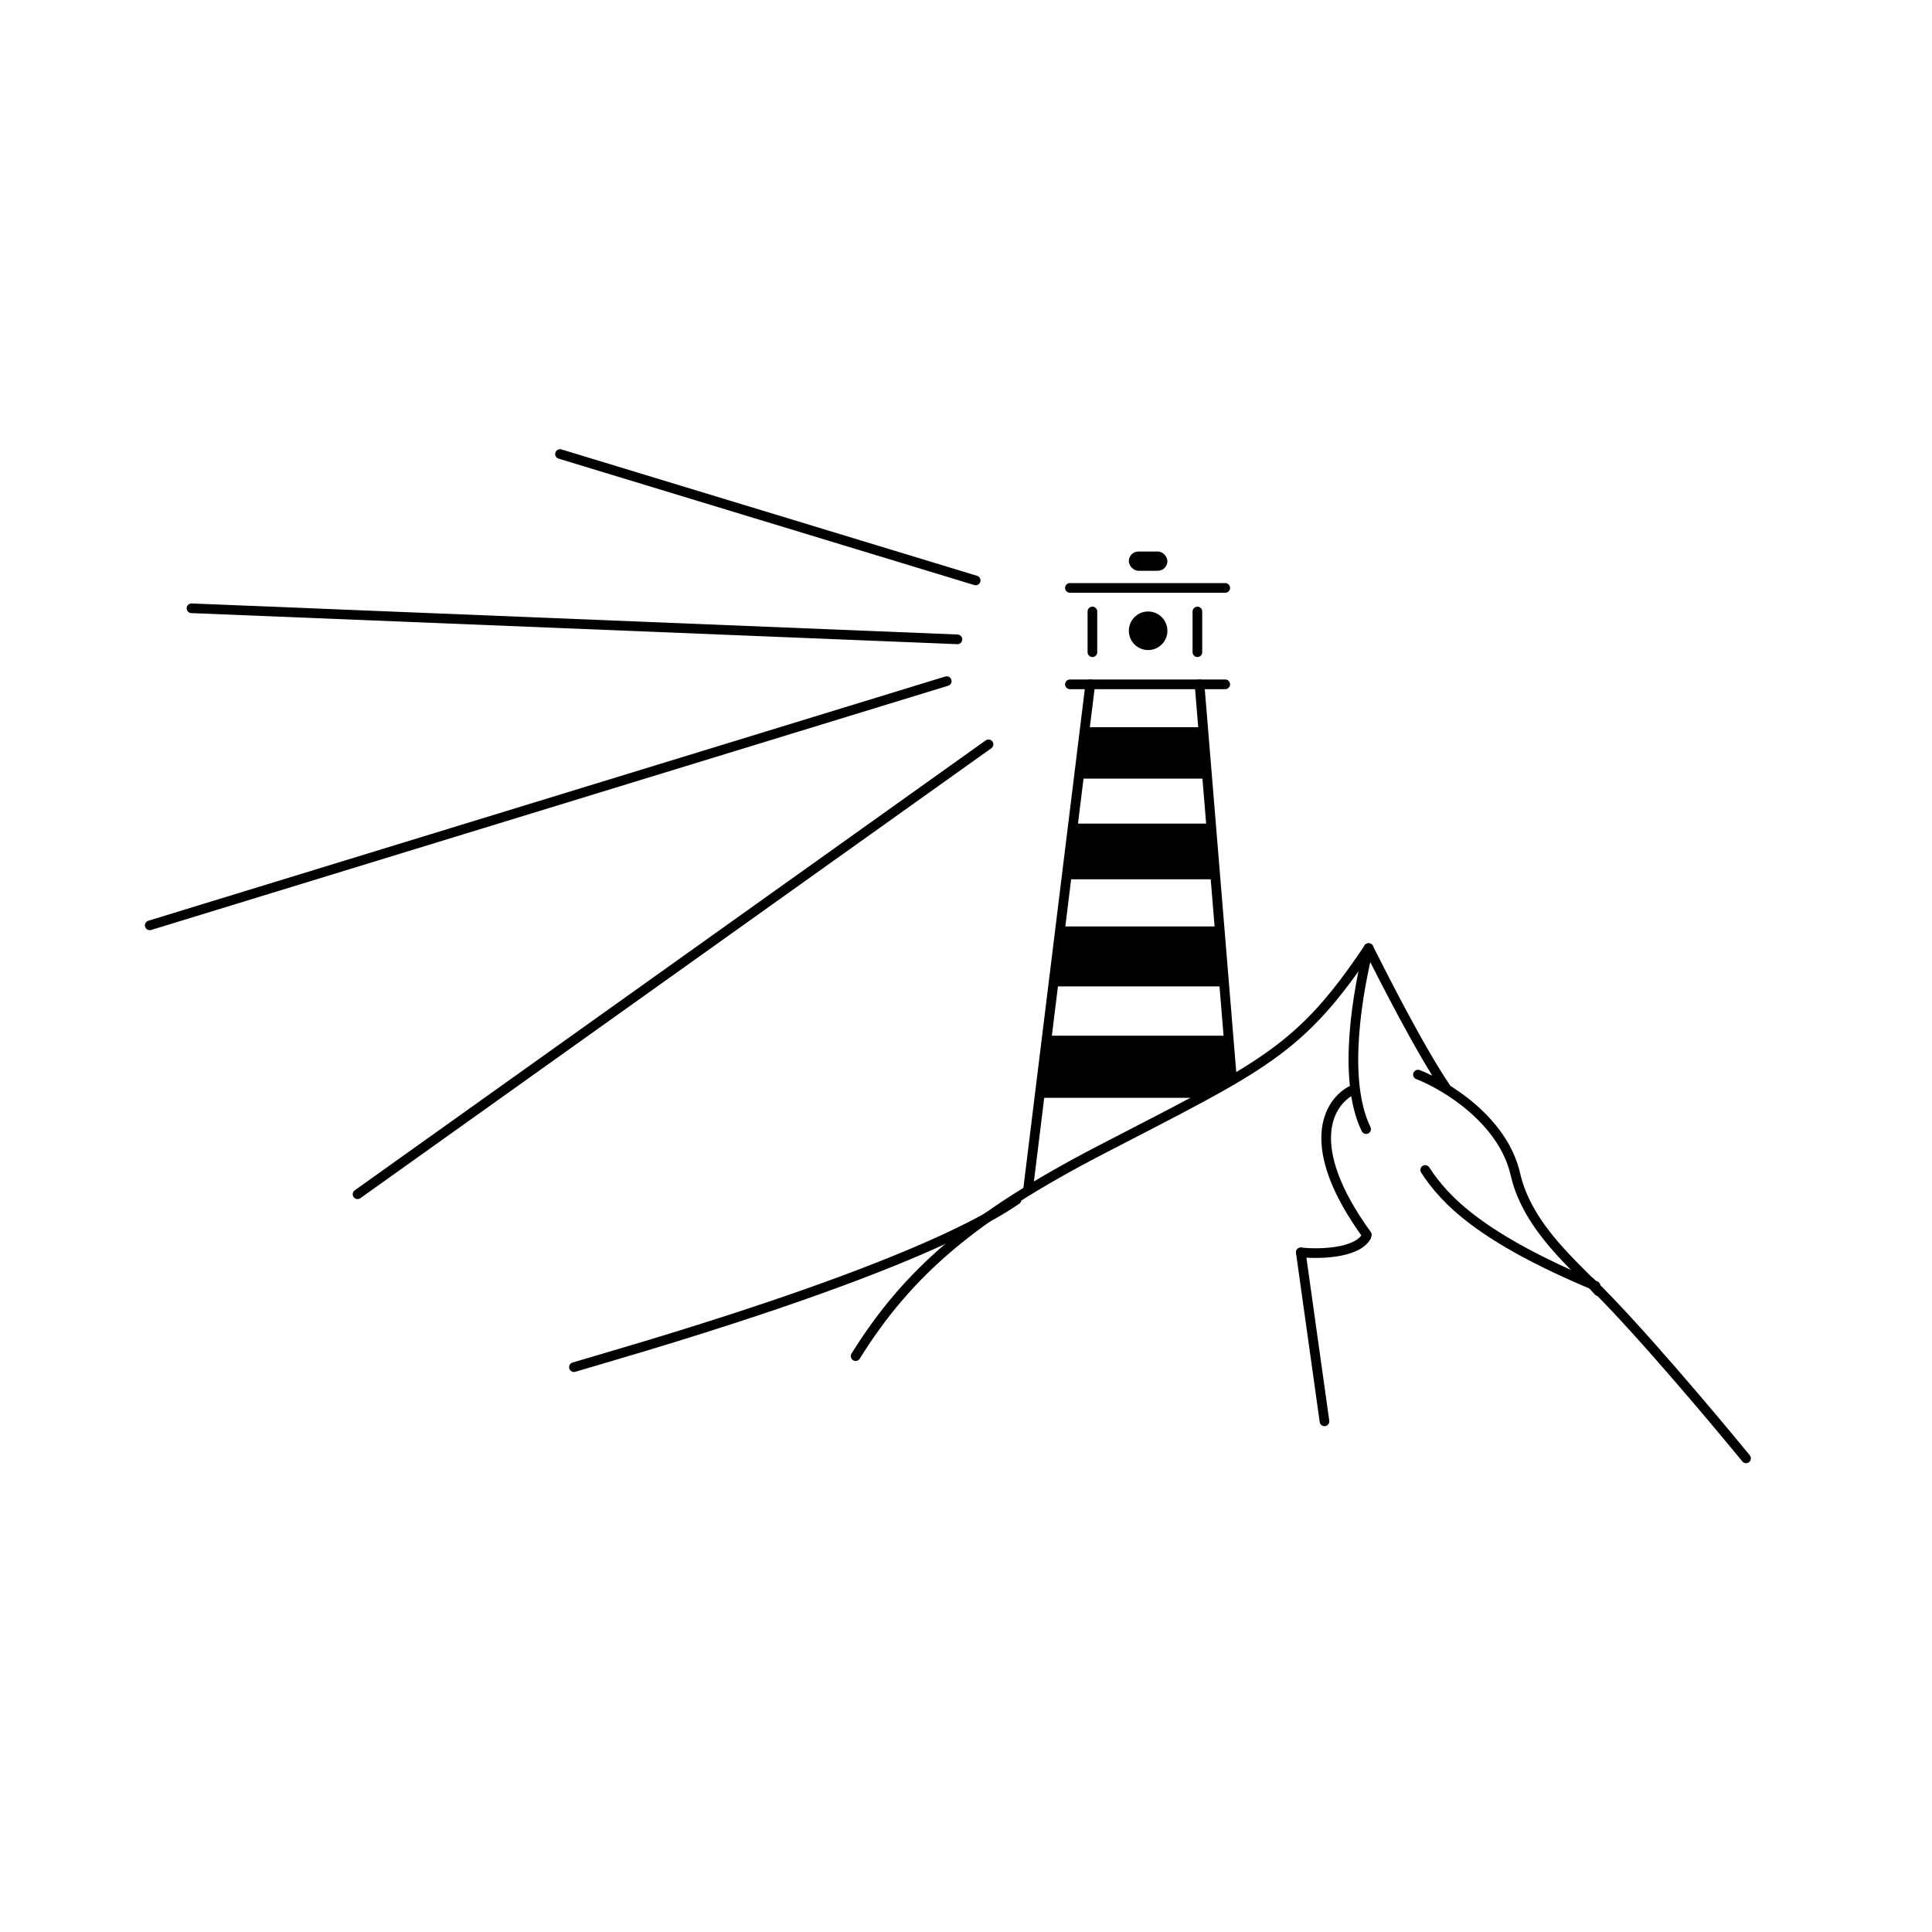 <svg width="400" height="400" viewBox="0 0 400 400" fill="none" xmlns="http://www.w3.org/2000/svg">
<path d="M248.561 150.557H224.64L223.511 161.202H249.238L248.561 150.557Z" fill="black" style="fill:black;fill-opacity:1;"/>
<path d="M250.662 170.517H222.616L221.293 182.05H251.456L250.662 170.517Z" fill="black" style="fill:black;fill-opacity:1;"/>
<path d="M252.32 191.808H220.149L218.631 204.228H253.23L252.32 191.808Z" fill="black" style="fill:black;fill-opacity:1;"/>
<path d="M254.161 214.43H216.843L215.083 227.293H248.067L255.005 223.745L254.161 214.43Z" fill="black" style="fill:black;fill-opacity:1;"/>
<path d="M212.865 246.145L225.728 141.684M248.351 141.684L255.004 222.636" stroke="black" style="stroke:black;stroke-opacity:1;" stroke-width="2" stroke-linecap="round"/>
<path d="M221.515 141.684H253.674" stroke="black" style="stroke:black;stroke-opacity:1;" stroke-width="2" stroke-linecap="round"/>
<path d="M221.515 121.724H253.674" stroke="black" style="stroke:black;stroke-opacity:1;" stroke-width="2" stroke-linecap="round"/>
<path d="M226.172 126.604V135.031" stroke="black" style="stroke:black;stroke-opacity:1;" stroke-width="2" stroke-linecap="round"/>
<path d="M247.908 126.604V135.031" stroke="black" style="stroke:black;stroke-opacity:1;" stroke-width="2" stroke-linecap="round"/>
<circle cx="237.705" cy="130.596" r="3.992" fill="black" style="fill:black;fill-opacity:1;"/>
<rect x="233.713" y="114.182" width="7.984" height="3.992" rx="1.996" fill="black" style="fill:black;fill-opacity:1;"/>
<path d="M201.998 120.171L115.944 94" stroke="black" style="stroke:black;stroke-opacity:1;" stroke-width="2" stroke-linecap="round"/>
<path d="M198.227 132.368L39.649 125.937" stroke="black" style="stroke:black;stroke-opacity:1;" stroke-width="2" stroke-linecap="round"/>
<path d="M196.009 141.019L31 191.586" stroke="black" style="stroke:black;stroke-opacity:1;" stroke-width="2" stroke-linecap="round"/>
<path d="M204.659 154.105L74.026 247.256" stroke="black" style="stroke:black;stroke-opacity:1;" stroke-width="2" stroke-linecap="round"/>
<path d="M118.828 283.054C127.066 280.54 188.507 263.475 210.454 248.402" stroke="#2563EB" style="stroke:#2563EB;stroke:color(display-p3 0.145 0.388 0.922);stroke-opacity:1;" stroke-width="2" stroke-linecap="round"/>
<path d="M177.145 280.772C187.956 263.434 201.303 251.854 228.028 238.005C261.433 220.695 269.065 217.656 283.354 196.304" stroke="#2563EB" style="stroke:#2563EB;stroke:color(display-p3 0.145 0.388 0.922);stroke-opacity:1;" stroke-width="2" stroke-linecap="round"/>
<path d="M283.354 196.303C286.362 202.243 294.008 217.428 299.587 225.554M293.575 222.482C299.229 224.668 311.181 231.86 313.751 243.137C316.322 254.414 326.725 262.508 330.926 267.329" stroke="#2563EB" style="stroke:#2563EB;stroke:color(display-p3 0.145 0.388 0.922);stroke-opacity:1;" stroke-width="2" stroke-linecap="round"/>
<path d="M295.071 242.228C299.092 248.435 306.62 256.354 330.342 266.218" stroke="#2563EB" style="stroke:#2563EB;stroke:color(display-p3 0.145 0.388 0.922);stroke-opacity:1;" stroke-width="2" stroke-linecap="round"/>
<path d="M361.498 301.935C354.494 293.373 338.231 274.08 329.204 265.398" stroke="#2563EB" style="stroke:#2563EB;stroke:color(display-p3 0.145 0.388 0.922);stroke-opacity:1;" stroke-width="2" stroke-linecap="round"/>
<path d="M283.354 196.303C281.304 204.594 277.705 223.245 282.837 233.773" stroke="#2563EB" style="stroke:#2563EB;stroke:color(display-p3 0.145 0.388 0.922);stroke-opacity:1;" stroke-width="2" stroke-linecap="round"/>
<path d="M279.72 225.833C275.217 228.23 269.477 237.014 282.991 255.656" stroke="#2563EB" style="stroke:#2563EB;stroke:color(display-p3 0.145 0.388 0.922);stroke-opacity:1;" stroke-width="2" stroke-linecap="round"/>
<path d="M269.315 259.296C272.95 259.673 280.748 259.559 282.86 256.08" stroke="#2563EB" style="stroke:#2563EB;stroke:color(display-p3 0.145 0.388 0.922);stroke-opacity:1;" stroke-width="2" stroke-linecap="round"/>
<path d="M274.22 294.272L269.315 259.295" stroke="#2563EB" style="stroke:#2563EB;stroke:color(display-p3 0.145 0.388 0.922);stroke-opacity:1;" stroke-width="2" stroke-linecap="round"/>
</svg>
